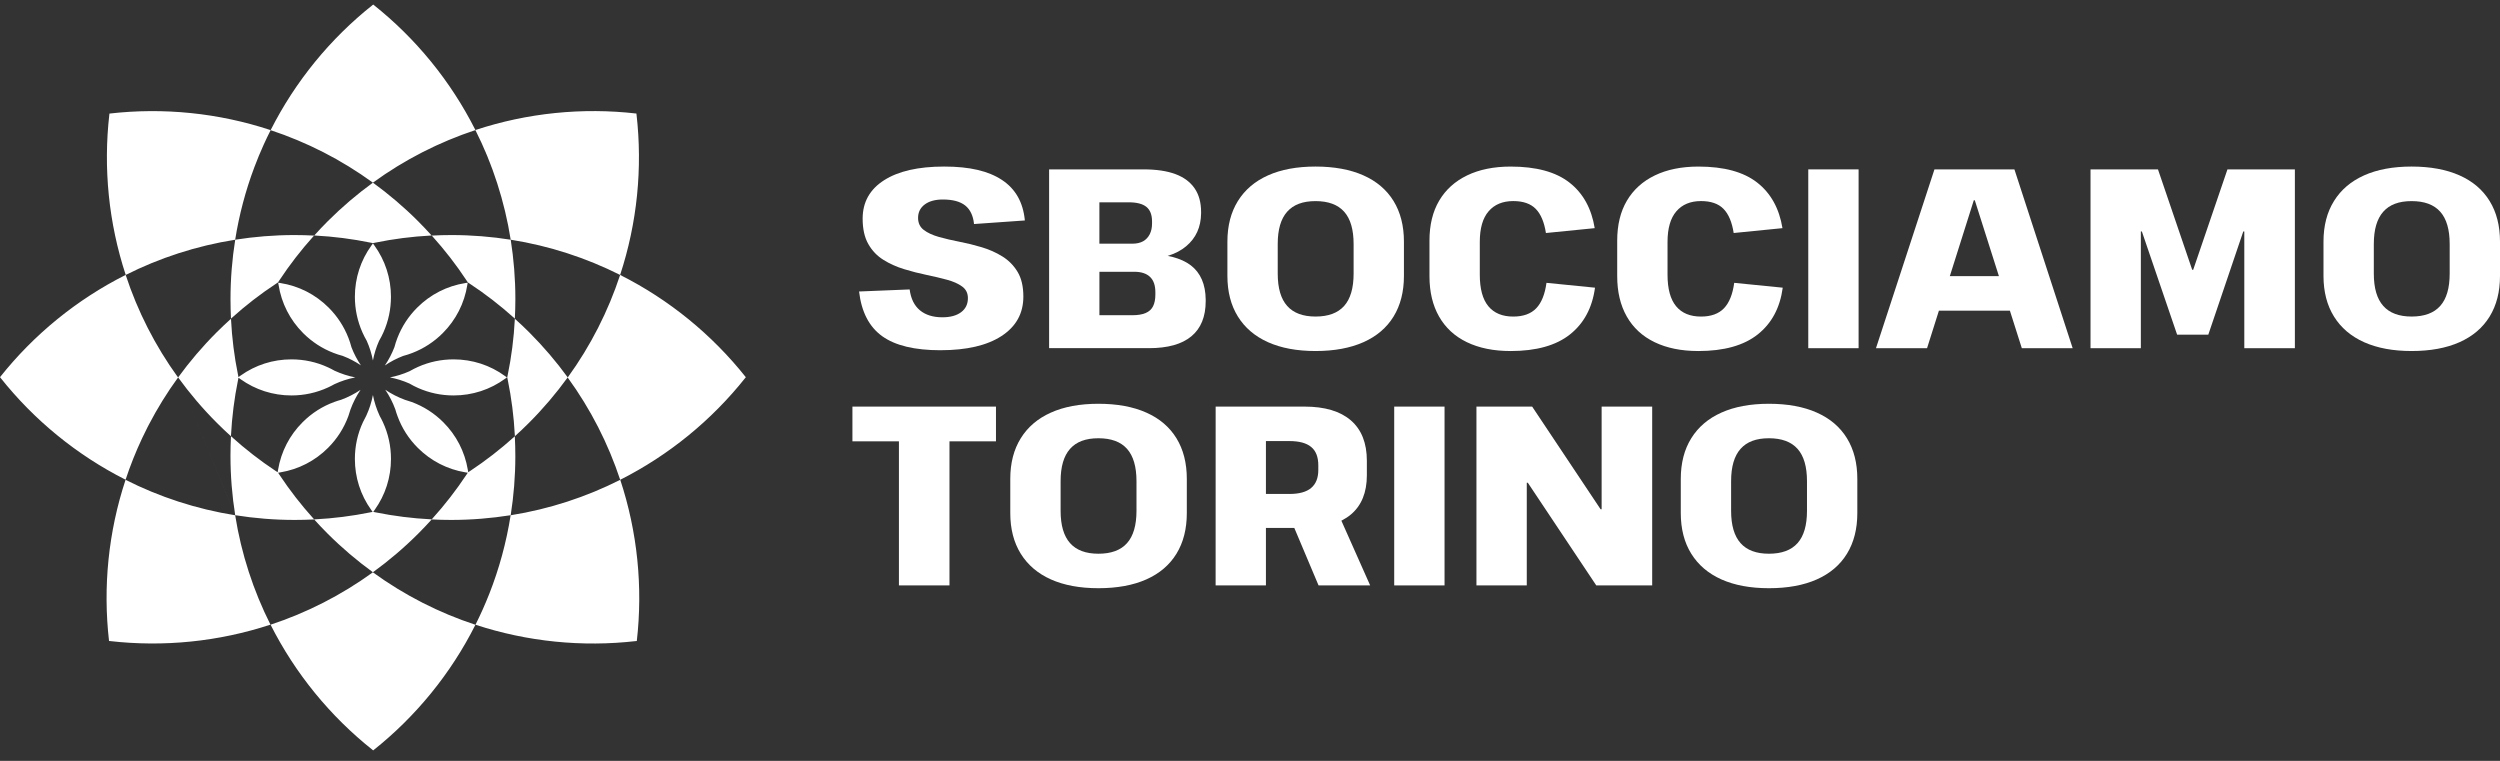 <?xml version="1.0" encoding="UTF-8"?> <svg xmlns="http://www.w3.org/2000/svg" width="230" height="70" viewBox="0 0 230 70" fill="none"><rect x="0" y="0" width="230" height="70" fill="#333333" stroke="none"/><path d="M86.531 32.222C84.15 32.222 82.36 31.792 81.162 30.93C79.961 30.067 79.253 28.696 79.034 26.817L83.688 26.628C83.798 27.475 84.111 28.112 84.628 28.544C85.146 28.974 85.836 29.191 86.696 29.191C87.432 29.191 88.007 29.034 88.424 28.721C88.84 28.409 89.047 27.978 89.047 27.429C89.047 26.973 88.872 26.617 88.518 26.359C88.166 26.101 87.699 25.892 87.119 25.736C86.54 25.579 85.909 25.43 85.229 25.289C84.546 25.149 83.86 24.972 83.17 24.76C82.48 24.549 81.847 24.264 81.268 23.902C80.688 23.541 80.226 23.056 79.881 22.446C79.536 21.835 79.363 21.059 79.363 20.119C79.363 18.598 80.021 17.421 81.337 16.581C82.653 15.741 84.493 15.323 86.859 15.323C89.226 15.323 90.938 15.735 92.182 16.556C93.429 17.379 94.13 18.621 94.287 20.282L89.611 20.611C89.532 19.843 89.261 19.274 88.799 18.906C88.336 18.538 87.651 18.354 86.742 18.354C86.038 18.354 85.482 18.509 85.075 18.812C84.665 19.118 84.463 19.53 84.463 20.045C84.463 20.517 84.635 20.885 84.98 21.149C85.325 21.416 85.788 21.63 86.367 21.796C86.947 21.959 87.582 22.108 88.272 22.242C88.962 22.375 89.645 22.543 90.328 22.748C91.009 22.953 91.642 23.233 92.221 23.594C92.801 23.955 93.268 24.429 93.62 25.016C93.972 25.602 94.149 26.359 94.149 27.284C94.149 28.834 93.477 30.044 92.138 30.916C90.8 31.785 88.932 32.22 86.533 32.22" fill="white"></path><path d="M96.518 15.583H105.213C106.388 15.583 107.364 15.728 108.139 16.017C108.914 16.307 109.5 16.742 109.901 17.322C110.299 17.899 110.501 18.628 110.501 19.507V19.624C110.485 20.894 110.027 21.904 109.125 22.656C108.224 23.408 106.982 23.799 105.401 23.831L105.355 23.337C107.265 23.369 108.668 23.728 109.562 24.418C110.455 25.108 110.91 26.157 110.924 27.567V27.707C110.924 29.133 110.485 30.209 109.608 30.939C108.732 31.668 107.43 32.031 105.707 32.031H96.518M104.178 22.419C104.569 22.419 104.9 22.345 105.167 22.196C105.431 22.046 105.636 21.83 105.776 21.549C105.919 21.266 105.988 20.938 105.988 20.563V20.374C105.988 19.764 105.815 19.316 105.47 19.035C105.125 18.752 104.576 18.612 103.824 18.612H101.144V22.419H104.178ZM104.178 29C104.679 29 105.086 28.933 105.399 28.799C105.712 28.666 105.94 28.459 106.082 28.176C106.223 27.893 106.294 27.534 106.294 27.095V26.884C106.294 26.258 106.131 25.786 105.802 25.474C105.473 25.161 104.994 25.004 104.366 25.004H101.146V29H104.178Z" fill="white"></path><path d="M121.029 32.294C119.32 32.294 117.864 32.022 116.656 31.482C115.451 30.941 114.526 30.154 113.884 29.119C113.243 28.084 112.921 26.84 112.921 25.381V22.233C112.921 20.774 113.243 19.53 113.884 18.497C114.526 17.462 115.451 16.675 116.656 16.135C117.864 15.594 119.32 15.323 121.029 15.323C122.738 15.323 124.221 15.594 125.436 16.135C126.65 16.675 127.573 17.462 128.21 18.497C128.843 19.53 129.162 20.776 129.162 22.233V25.381C129.162 26.84 128.843 28.084 128.21 29.119C127.575 30.154 126.65 30.941 125.436 31.482C124.221 32.022 122.752 32.294 121.029 32.294ZM121.029 29.122C122.204 29.122 123.081 28.797 123.662 28.146C124.24 27.498 124.532 26.506 124.532 25.174V22.449C124.532 21.117 124.242 20.125 123.662 19.477C123.081 18.826 122.204 18.502 121.029 18.502C119.853 18.502 119 18.826 118.42 19.477C117.838 20.128 117.551 21.119 117.551 22.449V25.174C117.551 26.506 117.841 27.498 118.42 28.146C118.998 28.797 119.869 29.122 121.029 29.122Z" fill="white"></path><path d="M138.961 32.294C137.411 32.294 136.074 32.022 134.954 31.482C133.834 30.941 132.981 30.154 132.392 29.119C131.803 28.084 131.511 26.849 131.511 25.407V22.14C131.511 20.698 131.808 19.472 132.403 18.462C132.999 17.453 133.857 16.678 134.975 16.137C136.095 15.597 137.431 15.325 138.982 15.325C141.333 15.325 143.134 15.815 144.387 16.795C145.641 17.773 146.416 19.171 146.713 20.99L142.225 21.437C142.069 20.434 141.756 19.693 141.287 19.215C140.817 18.736 140.125 18.499 139.219 18.499C138.248 18.499 137.491 18.812 136.951 19.44C136.41 20.068 136.141 21.006 136.141 22.26V25.269C136.141 26.571 136.403 27.537 136.928 28.172C137.452 28.806 138.216 29.124 139.219 29.124C140.143 29.124 140.847 28.869 141.335 28.36C141.82 27.852 142.133 27.072 142.276 26.021L146.74 26.467C146.49 28.317 145.721 29.75 144.438 30.768C143.154 31.788 141.328 32.296 138.963 32.296" fill="white"></path><path d="M156.231 32.294C154.681 32.294 153.346 32.022 152.226 31.482C151.106 30.941 150.25 30.154 149.664 29.119C149.075 28.084 148.783 26.849 148.783 25.407V22.14C148.783 20.698 149.08 19.472 149.675 18.462C150.271 17.453 151.129 16.678 152.247 16.137C153.367 15.597 154.704 15.325 156.256 15.325C158.605 15.325 160.406 15.815 161.659 16.795C162.913 17.773 163.688 19.171 163.987 20.99L159.499 21.437C159.343 20.434 159.03 19.693 158.561 19.215C158.092 18.736 157.399 18.499 156.493 18.499C155.522 18.499 154.766 18.812 154.225 19.44C153.685 20.066 153.413 21.006 153.413 22.26V25.269C153.413 26.571 153.675 27.537 154.2 28.172C154.724 28.806 155.488 29.124 156.491 29.124C157.413 29.124 158.119 28.869 158.607 28.36C159.092 27.852 159.405 27.072 159.548 26.021L164.012 26.467C163.762 28.317 162.996 29.75 161.71 30.768C160.426 31.788 158.6 32.296 156.233 32.296" fill="white"></path><path d="M170.991 15.583H166.361V32.034H170.991V15.583Z" fill="white"></path><path d="M177.97 15.583H185.326L190.685 32.034H186.007L181.682 18.426H181.59L177.289 32.034H172.59M177.503 25.407H185.797V28.579H177.503V25.407Z" fill="white"></path><path d="M192.328 15.583H198.533L201.682 24.82H201.774L204.926 15.583H211.129V32.034H206.476V21.294H206.382L203.164 30.789H200.295L197.052 21.294H196.958V32.034H192.328" fill="white"></path><path d="M221.869 32.294C220.16 32.294 218.704 32.022 217.496 31.482C216.291 30.941 215.366 30.154 214.725 29.119C214.083 28.084 213.761 26.84 213.761 25.381V22.233C213.761 20.774 214.083 19.53 214.725 18.497C215.366 17.462 216.291 16.675 217.496 16.135C218.704 15.594 220.16 15.323 221.869 15.323C223.578 15.323 225.062 15.594 226.276 16.135C227.488 16.675 228.413 17.462 229.048 18.497C229.683 19.53 230 20.776 230 22.233V25.381C230 26.84 229.683 28.084 229.048 29.119C228.413 30.154 227.488 30.941 226.276 31.482C225.062 32.022 223.592 32.294 221.869 32.294ZM221.869 29.122C223.044 29.122 223.921 28.797 224.5 28.146C225.08 27.498 225.37 26.506 225.37 25.174V22.449C225.37 21.117 225.08 20.125 224.5 19.477C223.921 18.826 223.044 18.502 221.869 18.502C220.694 18.502 219.84 18.826 219.261 19.477C218.681 20.128 218.391 21.119 218.391 22.449V25.174C218.391 26.506 218.681 27.498 219.261 28.146C219.84 28.797 220.71 29.122 221.869 29.122Z" fill="white"></path><path d="M91.63 37.407V40.602H85.098L87.352 38.769V53.855H82.701V38.769L84.932 40.602H78.423V37.407" fill="white"></path><path d="M101.054 54.115C99.345 54.115 97.889 53.844 96.684 53.306C95.476 52.765 94.554 51.978 93.91 50.943C93.268 49.908 92.946 48.664 92.946 47.206V44.057C92.946 42.601 93.266 41.354 93.91 40.321C94.551 39.286 95.476 38.499 96.684 37.959C97.889 37.418 99.345 37.147 101.054 37.147C102.763 37.147 104.247 37.416 105.461 37.959C106.676 38.499 107.6 39.286 108.235 40.321C108.87 41.356 109.187 42.601 109.187 44.057V47.206C109.187 48.662 108.87 49.908 108.235 50.943C107.6 51.978 106.676 52.765 105.461 53.306C104.247 53.846 102.777 54.115 101.054 54.115ZM101.054 50.943C102.229 50.943 103.108 50.619 103.688 49.968C104.265 49.319 104.557 48.328 104.557 46.994V44.268C104.557 42.937 104.267 41.945 103.688 41.294C103.108 40.645 102.232 40.319 101.054 40.319C99.876 40.319 99.025 40.643 98.446 41.294C97.866 41.945 97.576 42.937 97.576 44.268V46.994C97.576 48.326 97.866 49.317 98.446 49.968C99.025 50.619 99.895 50.943 101.054 50.943Z" fill="white"></path><path d="M111.84 37.407H120.017C121.88 37.407 123.301 37.83 124.281 38.676C125.259 39.523 125.751 40.761 125.751 42.389V43.728C125.751 45.31 125.259 46.513 124.281 47.334C123.301 48.156 121.88 48.57 120.017 48.57H116.256V45.444H118.63C119.522 45.444 120.189 45.26 120.626 44.892C121.066 44.524 121.284 43.971 121.284 43.236V42.812C121.284 42.044 121.066 41.48 120.626 41.119C120.189 40.758 119.522 40.579 118.63 40.579H115.409L116.465 39.521V53.858H111.837M118.699 47.677H123.306L126.055 53.858H121.307L118.699 47.677Z" fill="white"></path><path d="M132.898 37.407H128.267V53.858H132.898V37.407Z" fill="white"></path><path d="M152.001 37.407V53.855H146.855L140.557 44.409H140.463V53.855H135.833V37.407H140.958L147.256 46.854H147.35V37.407" fill="white"></path><path d="M162.74 54.115C161.031 54.115 159.578 53.844 158.37 53.306C157.162 52.765 156.24 51.978 155.596 50.943C154.954 49.908 154.632 48.664 154.632 47.206V44.057C154.632 42.601 154.954 41.354 155.596 40.321C156.238 39.286 157.162 38.499 158.37 37.959C159.578 37.418 161.031 37.147 162.74 37.147C164.449 37.147 165.933 37.416 167.147 37.959C168.362 38.499 169.287 39.286 169.921 40.321C170.556 41.356 170.874 42.601 170.874 44.057V47.206C170.874 48.662 170.556 49.908 169.921 50.943C169.287 51.978 168.362 52.765 167.147 53.306C165.933 53.846 164.463 54.115 162.74 54.115ZM162.74 50.943C163.916 50.943 164.794 50.619 165.374 49.968C165.954 49.319 166.243 48.328 166.243 46.994V44.268C166.243 42.937 165.954 41.945 165.374 41.294C164.794 40.645 163.916 40.319 162.74 40.319C161.565 40.319 160.712 40.643 160.132 41.294C159.552 41.945 159.262 42.937 159.262 44.268V46.994C159.262 48.326 159.552 49.317 160.132 49.968C160.712 50.619 161.581 50.943 162.74 50.943Z" fill="white"></path><path fill-rule="evenodd" clip-rule="evenodd" d="M58.558 10.511C59.126 15.461 58.623 20.51 57.054 25.287L57.051 25.294C53.935 23.728 50.553 22.619 46.986 22.053C47.264 23.824 47.414 25.641 47.414 27.491C47.414 28.102 47.396 28.709 47.366 29.313L47.315 29.267C46.031 28.11 44.654 27.044 43.225 26.104L43.041 25.981L42.926 25.807C41.983 24.374 40.918 23.001 39.763 21.717L39.723 21.673C40.326 21.641 40.936 21.625 41.548 21.625C43.397 21.625 45.213 21.773 46.984 22.053C46.703 20.278 46.287 18.547 45.746 16.871C45.201 15.175 44.53 13.533 43.738 11.962C48.522 10.384 53.587 9.876 58.551 10.446L58.558 10.511ZM45.501 16.139C45.002 14.703 44.413 13.309 43.736 11.967C42.469 12.384 41.22 12.878 39.998 13.447C41.221 12.877 42.47 12.383 43.738 11.964C41.47 7.463 38.25 3.525 34.335 0.418C34.327 0.425 34.318 0.431 34.309 0.438C34.301 0.445 34.292 0.452 34.284 0.459C30.381 3.557 27.168 7.486 24.899 11.971C20.108 10.387 15.039 9.878 10.068 10.449C10.068 10.463 10.066 10.478 10.064 10.493C10.063 10.5 10.062 10.507 10.061 10.513C9.493 15.465 9.997 20.514 11.565 25.29C7.057 27.558 3.112 30.782 0 34.7C0.007 34.708 0.014 34.716 0.021 34.725C0.028 34.733 0.035 34.742 0.041 34.75C3.139 38.651 7.065 41.866 11.553 44.134C11.982 42.838 12.489 41.565 13.075 40.318C13.237 39.973 13.406 39.63 13.58 39.288C13.581 39.287 13.582 39.285 13.583 39.284C13.616 39.22 13.649 39.156 13.682 39.092C14.464 37.587 15.364 36.128 16.383 34.728C14.261 31.8 12.653 28.615 11.563 25.296C11.564 25.296 11.566 25.295 11.567 25.294C14.68 23.727 18.07 22.619 21.636 22.055C22.003 19.752 22.597 17.524 23.396 15.397C23.66 14.693 23.947 13.999 24.255 13.318C24.46 12.866 24.674 12.419 24.897 11.978C28.209 13.069 31.386 14.681 34.307 16.804C37.233 14.677 40.419 13.064 43.733 11.971C44.41 13.312 45.001 14.704 45.501 16.139ZM16.388 34.724C16.388 34.724 16.388 34.723 16.389 34.722C16.388 34.722 16.388 34.722 16.388 34.721C17.441 33.275 18.618 31.888 19.924 30.582C20.359 30.15 20.801 29.729 21.252 29.324L21.254 29.386C21.341 31.098 21.555 32.806 21.893 34.467L21.939 34.693L22.128 34.559C23.499 33.579 25.118 33.062 26.809 33.062C27.991 33.062 29.13 33.31 30.195 33.805C30.283 33.846 30.37 33.888 30.456 33.931C30.564 33.986 30.67 34.044 30.776 34.104C31.392 34.388 32.03 34.594 32.687 34.721C32.029 34.849 31.389 35.057 30.767 35.344C30.59 35.445 30.399 35.544 30.195 35.638C29.132 36.13 27.993 36.381 26.811 36.381C25.12 36.381 23.503 35.863 22.13 34.884L21.942 34.75L21.895 34.978C21.557 36.641 21.341 38.35 21.251 40.061V40.133L21.304 40.181C22.574 41.326 23.936 42.385 25.35 43.321L25.546 43.447L25.583 43.219C25.859 41.556 26.638 40.045 27.835 38.849C28.669 38.014 29.652 37.384 30.753 36.981C30.96 36.905 31.165 36.839 31.377 36.781C32.016 36.547 32.616 36.239 33.172 35.863C32.793 36.421 32.484 37.025 32.246 37.671C32.191 37.871 32.124 38.078 32.049 38.283C31.644 39.385 31.016 40.367 30.181 41.202C28.987 42.398 27.476 43.176 25.813 43.454L25.585 43.491L25.712 43.684C26.648 45.096 27.706 46.458 28.854 47.73L28.902 47.785L28.973 47.781C30.68 47.693 32.391 47.477 34.054 47.139L34.28 47.093L34.146 46.904C33.166 45.533 32.649 43.914 32.649 42.223C32.649 41.043 32.897 39.905 33.392 38.84C33.484 38.642 33.583 38.449 33.691 38.258C33.976 37.642 34.182 37.002 34.309 36.341C34.436 37.001 34.645 37.644 34.933 38.267C35.037 38.447 35.135 38.638 35.227 38.84C35.72 39.903 35.97 41.041 35.97 42.223C35.97 43.914 35.453 45.533 34.473 46.904L34.34 47.093L34.565 47.139C36.23 47.475 37.939 47.691 39.648 47.778L39.715 47.783L39.763 47.73C40.913 46.46 41.969 45.096 42.906 43.684L43.034 43.491L42.806 43.454C41.144 43.178 39.635 42.398 38.438 41.202C37.601 40.367 36.973 39.385 36.571 38.283C36.493 38.078 36.428 37.874 36.368 37.66C36.133 37.019 35.824 36.416 35.442 35.855C36.001 36.235 36.607 36.545 37.254 36.783C37.456 36.839 37.661 36.905 37.868 36.981C38.97 37.386 39.952 38.014 40.787 38.849C41.983 40.045 42.761 41.556 43.039 43.219L43.078 43.445L43.271 43.318C44.686 42.38 46.048 41.324 47.317 40.179L47.363 40.139C47.395 40.744 47.411 41.354 47.411 41.968C47.411 43.818 47.262 45.63 46.984 47.399C45.201 47.682 43.37 47.834 41.507 47.834C40.907 47.834 40.309 47.818 39.717 47.788C39.319 48.227 38.91 48.662 38.485 49.085C37.169 50.403 35.77 51.587 34.31 52.648C32.849 51.587 31.451 50.403 30.133 49.085C29.709 48.662 29.298 48.227 28.9 47.788C28.306 47.818 27.711 47.834 27.11 47.834C25.247 47.834 23.421 47.682 21.638 47.399M47.363 40.139L47.37 40.13L47.365 40.059C47.276 38.336 47.055 36.609 46.71 34.93L46.665 34.716L46.708 34.513C47.053 32.836 47.274 31.111 47.363 29.386L47.365 29.322C47.816 29.727 48.26 30.148 48.695 30.582C50.002 31.889 51.179 33.273 52.233 34.722H52.228C51.168 36.185 49.981 37.586 48.663 38.904C48.237 39.33 47.805 39.742 47.363 40.139ZM21.638 47.399C21.638 47.399 21.638 47.399 21.638 47.399C21.638 47.398 21.638 47.397 21.638 47.397M16.384 34.729C16.067 35.166 15.762 35.607 15.468 36.054C15.762 35.607 16.067 35.166 16.384 34.73C16.384 34.729 16.384 34.729 16.384 34.729ZM16.388 34.724C17.448 36.186 18.634 37.587 19.952 38.904C20.377 39.33 20.81 39.739 21.249 40.137C21.219 40.731 21.203 41.326 21.203 41.927C21.203 43.789 21.355 45.615 21.638 47.397M11.551 44.145C14.669 45.718 18.061 46.835 21.636 47.404C21.919 49.188 22.34 50.925 22.885 52.606C23.429 54.288 24.1 55.91 24.883 57.467C20.103 59.038 15.05 59.544 10.095 58.976C10.089 58.975 10.082 58.974 10.076 58.973C10.061 58.971 10.047 58.969 10.031 58.969C9.461 53.999 9.968 48.933 11.551 44.145ZM24.892 57.472C27.16 61.963 30.376 65.894 34.282 68.995C34.298 69.009 34.316 69.023 34.333 69.037C38.248 65.928 41.471 61.986 43.739 57.48C40.42 56.388 37.233 54.78 34.305 52.653C31.381 54.772 28.204 56.379 24.892 57.472ZM43.744 57.474C48.519 59.042 53.569 59.546 58.519 58.978L58.586 58.971C59.156 54 58.645 48.931 57.063 44.139C61.551 41.871 65.475 38.656 68.575 34.755C68.582 34.747 68.589 34.738 68.596 34.73C68.603 34.721 68.61 34.712 68.617 34.704C65.505 30.787 61.56 27.562 57.052 25.294C55.959 28.613 54.353 31.799 52.23 34.727L52.226 34.73C54.351 37.651 55.961 40.832 57.058 44.144C53.941 45.719 50.555 46.834 46.984 47.403C46.983 47.403 46.981 47.403 46.979 47.404C46.583 49.916 45.918 52.336 45.013 54.636C45.012 54.638 45.011 54.64 45.01 54.642C44.63 55.608 44.207 56.553 43.744 57.474ZM24.415 12.969C24.572 12.634 24.733 12.301 24.899 11.971C25.626 12.211 26.346 12.48 27.059 12.772C26.346 12.482 25.626 12.213 24.899 11.974C24.733 12.303 24.572 12.634 24.415 12.969ZM43.027 26.007L42.995 26.205C42.728 27.898 41.946 29.434 40.732 30.649C39.929 31.452 38.986 32.066 37.932 32.473C37.668 32.577 37.385 32.666 37.081 32.749C36.487 32.978 35.928 33.27 35.407 33.624C35.762 33.101 36.056 32.537 36.288 31.935C36.366 31.64 36.453 31.367 36.559 31.098C36.966 30.044 37.578 29.103 38.383 28.3C39.598 27.086 41.134 26.304 42.825 26.039L43.027 26.007ZM37.666 35.284C37.087 35.027 36.488 34.84 35.873 34.721C36.49 34.602 37.093 34.413 37.679 34.152C37.944 34 38.202 33.867 38.462 33.752C39.494 33.294 40.594 33.062 41.73 33.062C43.446 33.062 45.088 33.593 46.473 34.603L46.634 34.722L46.475 34.84C45.091 35.847 43.451 36.381 41.732 36.381C40.596 36.381 39.496 36.151 38.464 35.693C38.199 35.576 37.944 35.445 37.666 35.284ZM33.739 31.353C34 31.941 34.19 32.546 34.309 33.165C34.427 32.548 34.615 31.947 34.871 31.367C35.03 31.093 35.165 30.828 35.28 30.568C35.736 29.536 35.968 28.436 35.968 27.3C35.968 25.584 35.434 23.944 34.427 22.559L34.309 22.397L34.19 22.559C33.182 23.944 32.649 25.584 32.649 27.3C32.649 28.436 32.881 29.536 33.339 30.568C33.454 30.828 33.587 31.091 33.739 31.353ZM34.517 22.325L34.309 22.367L34.1 22.325C32.421 21.98 30.696 21.759 28.973 21.669L28.91 21.665C29.312 21.217 29.73 20.776 30.162 20.344C31.471 19.038 32.858 17.858 34.31 16.804C35.759 17.858 37.148 19.035 38.457 20.344C38.889 20.776 39.305 21.217 39.709 21.665L39.644 21.669C37.921 21.759 36.196 21.98 34.517 22.325ZM28.894 21.673C28.289 21.641 27.683 21.625 27.071 21.625C25.224 21.625 23.411 21.775 21.64 22.053C21.355 23.838 21.206 25.667 21.206 27.532C21.206 28.129 21.221 28.723 21.251 29.313L21.302 29.267C22.585 28.11 23.961 27.044 25.394 26.102L25.576 25.982L25.691 25.807C26.634 24.376 27.699 23.001 28.854 21.717L28.894 21.673ZM25.595 26.008L25.792 26.039C27.485 26.304 29.021 27.086 30.236 28.3C31.039 29.103 31.653 30.044 32.06 31.098C32.164 31.364 32.255 31.647 32.336 31.951C32.563 32.539 32.853 33.095 33.204 33.613C32.683 33.261 32.123 32.97 31.524 32.74C31.234 32.664 30.954 32.572 30.687 32.468C29.633 32.063 28.693 31.449 27.89 30.647C26.675 29.432 25.893 27.896 25.627 26.203L25.595 26.008Z" fill="white"></path></svg> 